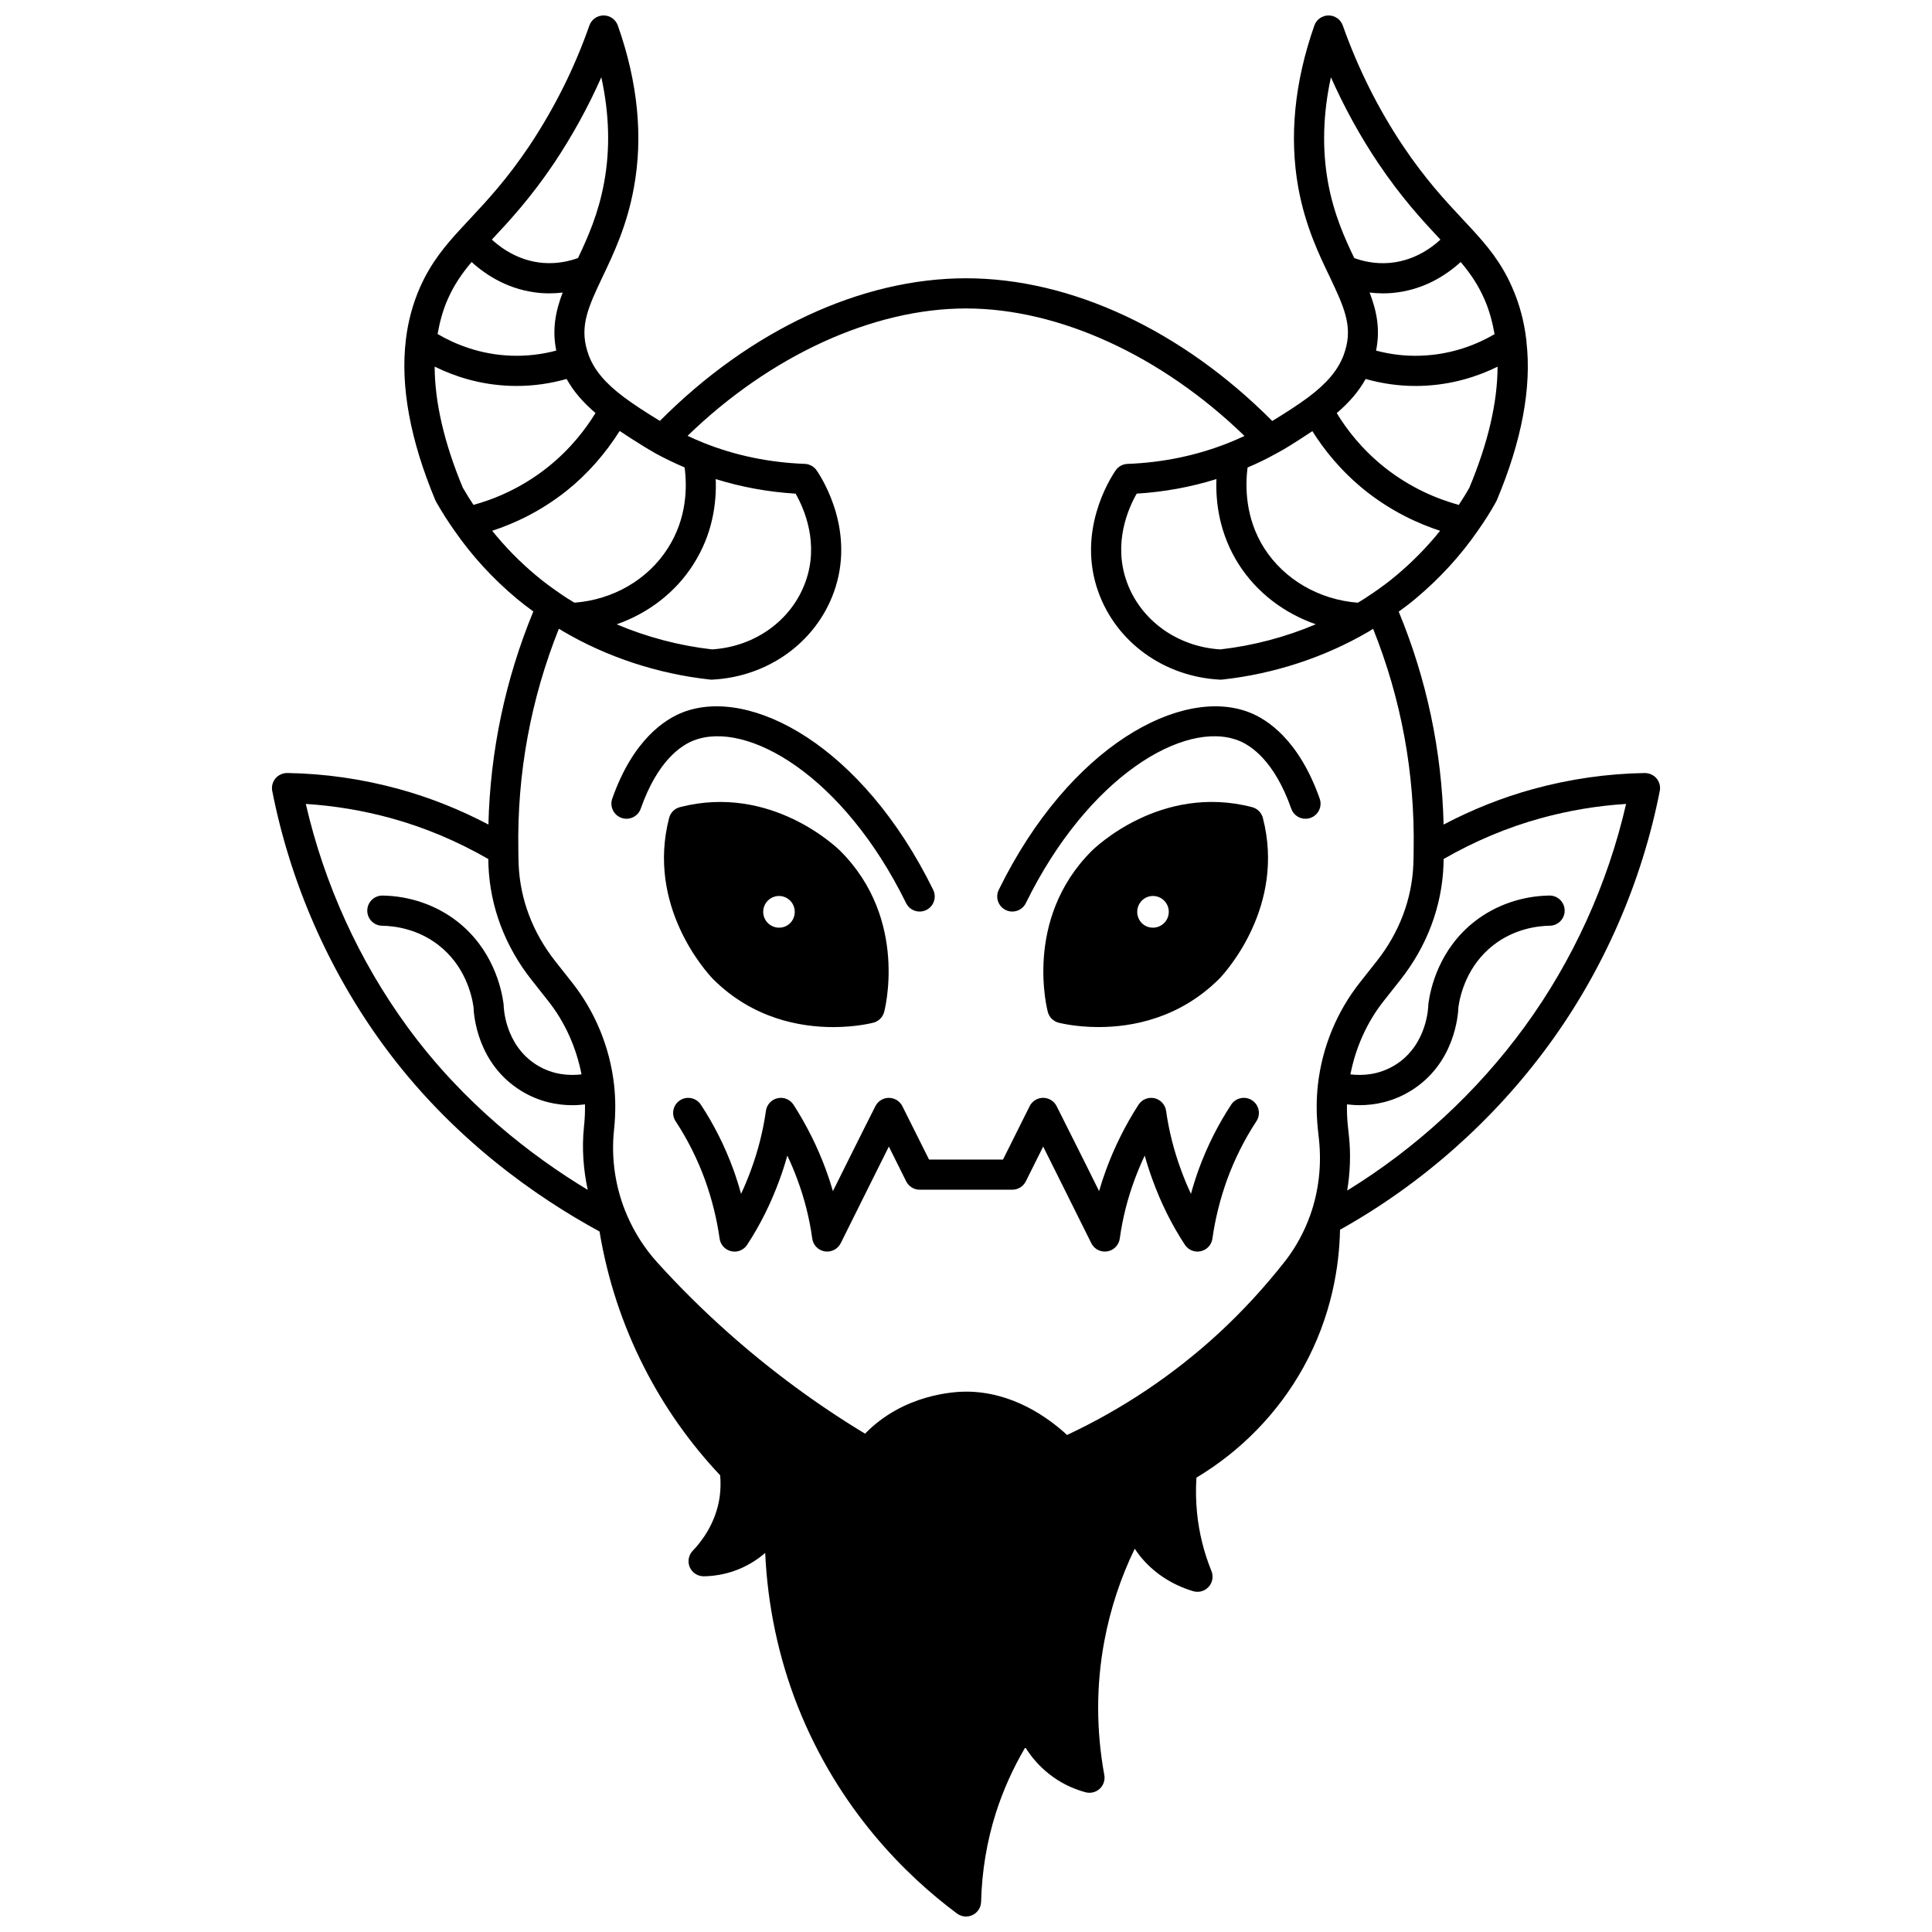 <?xml version="1.0" encoding="UTF-8"?>
<!-- Uploaded to: SVG Repo, www.svgrepo.com, Generator: SVG Repo Mixer Tools -->
<svg width="800px" height="800px" version="1.1" viewBox="144 144 512 512" xmlns="http://www.w3.org/2000/svg">
 <defs>
  <clipPath id="a">
   <path d="m216 148.09h368v503.81h-368z"/>
  </clipPath>
 </defs>
 <path d="m475.81 357.9c-24.23-6.281-41.797 10.898-42.535 11.641-18.195 18.195-11.645 42.449-11.578 42.695 0.379 1.344 1.43 2.394 2.773 2.766 0.102 0.027 4.391 1.18 10.676 1.18 8.762 0 21.406-2.234 32.023-12.852 1.812-1.902 17.52-19.277 11.508-42.559-0.363-1.406-1.461-2.508-2.867-2.871zm-30.43 27.742c0-2.316 1.867-4.199 4.16-4.199 2.316 0 4.199 1.883 4.199 4.199 0 2.316-1.883 4.199-4.199 4.199-2.336 0-4.16-1.844-4.16-4.199z"/>
 <path d="m410.51 385.16c0.566 0.281 1.168 0.41 1.758 0.41 1.48 0 2.898-0.824 3.59-2.234 16.543-33.699 42.094-48.609 56.309-43.102 3.316 1.289 9.543 5.344 14.027 18.074 0.734 2.082 3.016 3.172 5.098 2.441 2.082-0.734 3.176-3.016 2.441-5.098-5.551-15.75-14.082-21.094-18.676-22.871-17.871-6.949-47.59 8.762-66.375 47.027-0.973 1.98-0.156 4.375 1.828 5.352z"/>
 <path d="m364.8 416.19c6.309 0 10.625-1.16 10.723-1.188 1.344-0.375 2.394-1.422 2.773-2.766 0.066-0.242 6.617-24.496-11.578-42.699-0.738-0.734-18.301-17.906-42.531-11.637-1.406 0.363-2.504 1.465-2.867 2.871-6.008 23.281 9.699 40.652 11.602 42.652 10.535 10.543 23.125 12.766 31.879 12.766zm-18.543-30.547c0-2.316 1.883-4.199 4.199-4.199 2.293 0 4.16 1.883 4.16 4.199 0 2.356-1.828 4.199-4.16 4.199-2.316 0-4.199-1.883-4.199-4.199z"/>
 <path d="m308.7 360.75c2.082 0.73 4.367-0.359 5.098-2.441 4.481-12.73 10.711-16.785 14.027-18.074 14.191-5.508 39.762 9.406 56.301 43.102 0.695 1.414 2.113 2.234 3.59 2.234 0.586 0 1.191-0.133 1.758-0.41 1.984-0.973 2.801-3.367 1.828-5.352-18.785-38.266-48.504-53.98-66.371-47.027-4.594 1.781-13.133 7.121-18.68 22.871-0.727 2.078 0.367 4.359 2.449 5.098z"/>
 <path d="m383.14 437.16c-0.676-1.352-2.055-2.207-3.566-2.215h-0.012c-1.504 0-2.883 0.844-3.566 2.188-2.059 4.055-4.09 8.133-6.121 12.195l-2.09 4.191c-1.016 2.047-2.031 4.094-3.051 6.141-0.559-1.93-1.188-3.852-1.891-5.75-2.191-5.953-5.07-11.719-8.543-17.133-0.902-1.406-2.582-2.098-4.219-1.746-1.637 0.359-2.871 1.695-3.102 3.352-0.738 5.254-2.055 10.48-3.914 15.547-0.805 2.211-1.695 4.367-2.672 6.457-0.598-2.168-1.281-4.328-2.047-6.465-2.215-6.074-5.109-11.852-8.613-17.176-1.215-1.84-3.688-2.352-5.539-1.148-1.844 1.215-2.359 3.691-1.148 5.539 3.164 4.809 5.781 10.035 7.777 15.508 1.844 5.133 3.152 10.383 3.883 15.598 0.23 1.648 1.461 2.984 3.082 3.344 1.633 0.379 3.309-0.312 4.219-1.707 3.445-5.25 6.328-11.043 8.57-17.211 0.781-2.113 1.473-4.258 2.074-6.422 1 2.106 1.898 4.254 2.699 6.43 1.875 5.07 3.191 10.301 3.906 15.547 0.234 1.738 1.578 3.117 3.312 3.406 1.719 0.273 3.441-0.586 4.231-2.16 2.723-5.441 5.441-10.926 8.156-16.395l2.086-4.184c0.836-1.676 1.676-3.356 2.516-5.035l4.594 9.211c0.676 1.355 2.062 2.215 3.578 2.215h24.551c1.516 0 2.902-0.855 3.578-2.215l4.594-9.211c0.84 1.68 1.676 3.356 2.516 5.035l2.082 4.172c2.719 5.481 5.441 10.965 8.164 16.406 0.684 1.371 2.082 2.211 3.574 2.211 0.215 0 0.438-0.016 0.656-0.051 1.73-0.289 3.074-1.668 3.312-3.406 0.715-5.246 2.031-10.477 3.91-15.555 0.801-2.172 1.699-4.32 2.695-6.426 0.605 2.16 1.297 4.297 2.07 6.406 2.242 6.184 5.125 11.98 8.574 17.227 0.914 1.395 2.594 2.086 4.219 1.707 1.625-0.363 2.852-1.695 3.082-3.344 0.73-5.219 2.039-10.465 3.875-15.578 2.004-5.492 4.621-10.715 7.785-15.527 1.211-1.848 0.699-4.328-1.148-5.539-1.848-1.207-4.328-0.695-5.539 1.148-3.5 5.328-6.398 11.109-8.621 17.199-0.766 2.133-1.449 4.281-2.039 6.445-0.98-2.09-1.875-4.254-2.68-6.473-1.855-5.051-3.172-10.277-3.91-15.531-0.23-1.656-1.473-2.992-3.102-3.352-1.633-0.352-3.316 0.34-4.219 1.746-3.481 5.414-6.356 11.176-8.543 17.125-0.703 1.898-1.332 3.82-1.891 5.754-1.02-2.047-2.035-4.098-3.055-6.152l-2.086-4.18c-2.031-4.066-4.066-8.141-6.121-12.195-0.68-1.344-2.059-2.188-3.566-2.188h-0.012c-1.512 0.004-2.891 0.859-3.566 2.215l-7.055 14.137h-19.602z"/>
 <g clip-path="url(#a)">
  <path d="m583 350.29c-0.773-0.922-1.891-1.402-3.129-1.43-9.957 0.16-19.926 1.594-29.625 4.262-8.176 2.242-16.105 5.418-23.676 9.395-0.48-19.555-4.477-38.484-11.895-56.418 1.543-1.121 3.047-2.258 4.449-3.434 6.391-5.348 11.945-11.41 16.484-17.98 0.039-0.055 0.074-0.117 0.117-0.172 0.004-0.004 0.004-0.008 0.008-0.008 1.727-2.441 3.332-4.981 4.754-7.559 0.07-0.125 0.133-0.25 0.188-0.383 6.629-15.766 9.254-29.895 7.848-41.984 0-0.039 0.023-0.07 0.023-0.113 0-0.094-0.047-0.172-0.051-0.266-0.008-0.051-0.008-0.113-0.012-0.164-0.57-4.891-1.836-9.574-3.746-13.883-2.891-6.656-6.801-11.211-10.551-15.297-0.848-0.926-1.727-1.867-2.641-2.844-4.582-4.906-9.773-10.465-15.742-19.352-6.566-9.82-11.93-20.555-15.949-31.898-0.566-1.602-2.074-2.668-3.769-2.668h-0.004c-1.695 0-3.207 1.074-3.766 2.676-5.266 15-6.695 29.473-4.242 43.023 1.855 10.18 5.578 17.879 8.332 23.582 3.676 7.777 6.106 12.914 4.082 19.496l-0.414 1.266c-1.547 4.019-4.441 7.457-9.379 11.148-2.832 2.113-6.102 4.168-8.996 5.957-0.176 0.113-0.367 0.207-0.543 0.316-23.918-24.047-53.324-37.812-81.152-37.812-27.82 0-57.215 13.754-81.121 37.793-0.184-0.113-0.363-0.211-0.547-0.328-2.84-1.754-6.109-3.805-8.941-5.922-4.938-3.691-7.828-7.129-9.316-10.977l-0.453-1.348c-2.051-6.672 0.379-11.812 4.106-19.691 2.856-5.992 6.414-13.449 8.242-23.469 2.504-13.523 1.074-28.004-4.242-43.047-0.566-1.598-2.078-2.664-3.773-2.664h-0.008c-1.699 0.004-3.207 1.078-3.766 2.684-3.887 11.141-9.238 21.867-15.898 31.875-5.973 8.898-11.168 14.453-15.746 19.359-0.91 0.977-1.789 1.914-2.633 2.836-3.746 4.082-7.648 8.625-10.59 15.281-1.914 4.336-3.18 9.004-3.75 13.848-1.504 12.273 1.121 26.602 7.797 42.57 0.062 0.152 0.137 0.301 0.215 0.441 1.594 2.789 3.195 5.305 4.859 7.644 4.574 6.613 10.129 12.68 16.52 18.027 1.355 1.137 2.844 2.262 4.379 3.383-7.426 18.023-11.426 36.984-11.902 56.469-7.57-3.977-15.5-7.152-23.676-9.395-9.699-2.668-19.668-4.102-29.625-4.262-1.199 0.004-2.356 0.508-3.129 1.43-0.777 0.934-1.094 2.16-0.855 3.344 4.75 24.168 14.895 47.395 29.32 67.16 18.207 24.961 40.938 40.625 57.41 49.57 2.09 12.598 6.055 24.68 11.789 35.93 5.309 10.453 12.094 20.102 20.184 28.691 0.172 1.891 0.125 3.887-0.145 5.816-1.035 6.988-4.906 11.871-7.117 14.164-1.117 1.156-1.43 2.863-0.805 4.34 0.629 1.477 2.074 2.434 3.68 2.434 2.41 0 8.656-0.473 14.629-4.848 0.582-0.426 1.148-0.875 1.688-1.348 0.633 13.945 3.539 27.754 8.59 40.57 10.906 27.582 28.988 45.133 42.234 54.996 0.715 0.531 1.555 0.797 2.398 0.797 0.598 0 1.191-0.133 1.746-0.402 1.344-0.656 2.211-2 2.25-3.496 0.207-8.09 1.52-15.988 3.891-23.48 1.934-6.074 4.559-11.918 7.828-17.461 1.484 2.387 3.531 4.894 6.359 7.109 2.797 2.211 6.019 3.824 9.582 4.797 1.328 0.355 2.742 0.016 3.758-0.906 1.012-0.926 1.48-2.316 1.23-3.668-2.168-11.879-2.168-23.797-0.004-35.41 1.605-8.578 4.312-16.809 8.074-24.559 0.367 0.559 0.77 1.129 1.203 1.699 3.551 4.527 8.488 7.832 14.277 9.559 1.473 0.441 3.07-0.004 4.102-1.145 1.031-1.137 1.324-2.766 0.746-4.191-2.004-4.934-3.281-10.082-3.805-15.293-0.324-3.195-0.383-6.367-0.172-9.461 11.898-7.148 21.664-17.203 28.32-29.184 7.582-13.691 9.547-27.039 9.727-36.512 21.656-12.094 40.781-29.035 55.418-49.117 14.43-19.77 24.57-42.992 29.32-67.16 0.234-1.176-0.078-2.402-0.855-3.332zm-110.72-56.738c4.758 7.453 11.98 12.941 20.418 15.887-7.988 3.387-16.562 5.668-25.309 6.66-11.387-0.711-21.086-7.691-24.762-17.867-3.719-10.266 0.371-19.496 2.609-23.414 7.293-0.445 14.367-1.746 21.129-3.859-0.234 6.285 0.793 14.52 5.914 22.594zm61.105-20.293c-0.852 1.531-1.801 3.043-2.785 4.547-5.484-1.504-12.699-4.394-19.746-10-6.019-4.809-10.023-10.078-12.605-14.332 3.375-2.879 5.859-5.797 7.66-9.043 4.309 1.215 8.719 1.852 13.184 1.852 0.559 0 1.125-0.008 1.684-0.027 8.137-0.281 14.891-2.523 20.094-5.078-0.02 9.418-2.496 20.164-7.484 32.082zm6.691-40.703c-4.598 2.688-11.246 5.422-19.578 5.707-3.996 0.145-7.957-0.32-11.828-1.352 1.152-5.598 0.18-10.473-1.707-15.383 1.121 0.133 2.297 0.215 3.531 0.215 0.75 0 1.527-0.027 2.324-0.09 8.246-0.688 14.352-4.637 18.281-8.219 2.66 3.164 4.668 6.133 6.316 9.93 1.281 2.91 2.09 5.973 2.66 9.191zm-43.371-68.09c3.516 7.93 7.68 15.516 12.453 22.648 6.328 9.426 11.996 15.488 16.543 20.359 0.012 0.012 0.02 0.023 0.031 0.035-2.961 2.703-7.516 5.668-13.562 6.172-3.781 0.301-6.957-0.449-9.281-1.293-2.523-5.258-5.426-11.652-6.949-20.023-1.602-8.852-1.344-18.195 0.766-27.898zm-4.91 93.789c2.981 4.766 7.481 10.531 14.074 15.805 6.906 5.488 13.945 8.703 19.773 10.605-3.426 4.266-7.328 8.25-11.656 11.871-2.016 1.691-4.125 3.266-6.535 4.879-1.199 0.848-2.398 1.578-3.598 2.312-10.273-0.801-19.496-6.121-24.828-14.461-5.117-8.066-5.016-16.629-4.406-21.375 2.566-1.09 5.051-2.273 7.324-3.562 0.047-0.02 0.094-0.051 0.141-0.07 0.094-0.051 0.195-0.102 0.289-0.152 1.211-0.648 2.418-1.34 3.574-2.082 1.844-1.148 3.848-2.434 5.848-3.769zm-164.04 35.297c5.137-8.047 6.16-16.293 5.922-22.59 6.773 2.113 13.855 3.418 21.168 3.859 2.234 3.918 6.328 13.152 2.606 23.414-3.676 10.168-13.375 17.152-24.758 17.859-8.73-0.988-17.281-3.266-25.27-6.644 8.371-2.934 15.598-8.434 20.332-15.898zm-36.824-106.46c4.805-7.223 8.965-14.793 12.426-22.621 2.125 9.711 2.379 19.047 0.742 27.883-1.5 8.223-4.269 14.438-6.918 20.027-2.324 0.84-5.496 1.582-9.25 1.297-6.062-0.504-10.621-3.477-13.586-6.176 0.012-0.012 0.02-0.023 0.031-0.035 4.551-4.871 10.211-10.934 16.555-20.375zm-21.949 26.344c3.934 3.578 10.043 7.527 18.309 8.219 0.785 0.059 1.555 0.09 2.305 0.09 1.23 0 2.398-0.082 3.519-0.215-1.867 4.871-2.848 9.75-1.699 15.379-3.875 1.027-7.848 1.488-11.875 1.355-8.297-0.285-14.949-3.039-19.574-5.746 0.566-3.184 1.391-6.277 2.66-9.152 1.672-3.797 3.691-6.766 6.356-9.93zm-9.793 27.719c5.215 2.57 11.969 4.82 20.074 5.098 0.562 0.02 1.129 0.027 1.688 0.027 4.477 0 8.898-0.637 13.207-1.852 1.781 3.211 4.262 6.133 7.656 9.027-2.621 4.277-6.656 9.562-12.629 14.336-7.078 5.629-14.262 8.52-19.707 10.012-0.957-1.453-1.902-2.945-2.836-4.574-4.949-11.887-7.418-22.629-7.453-32.074zm15.246 43.508c5.797-1.891 12.812-5.102 19.738-10.613 5.523-4.414 10.277-9.852 14.043-15.844 2.019 1.352 4.039 2.652 5.883 3.785 0.836 0.527 1.695 1.031 2.543 1.527l0.922 0.543c2.488 1.383 5.141 2.641 7.863 3.812 0.691 5.211 0.621 13.488-4.422 21.379-5.305 8.367-14.551 13.691-24.777 14.465-1.223-0.734-2.453-1.488-3.742-2.398-2.336-1.586-4.492-3.199-6.394-4.793-4.328-3.613-8.223-7.586-11.656-11.863zm17.672 25.953c0.363 0.219 0.738 0.461 1.094 0.668 11.668 6.867 25.133 11.293 38.941 12.805 0.145 0.016 0.293 0.023 0.438 0.023 0.066 0 0.141 0 0.207-0.004 14.742-0.766 27.375-9.848 32.18-23.145 5.762-15.902-2.762-29.68-4.531-32.281-0.715-1.051-1.887-1.699-3.16-1.75-9.402-0.352-18.406-2.219-26.766-5.555-1.469-0.59-2.898-1.223-4.293-1.879 21.871-21.215 49.105-33.754 73.781-33.754 24.652 0 51.859 12.516 73.809 33.789-1.383 0.648-2.797 1.266-4.246 1.836-0.008 0.004-0.02 0.008-0.027 0.012-8.363 3.332-17.359 5.203-26.738 5.559-1.273 0.047-2.441 0.695-3.16 1.75-1.766 2.598-10.293 16.379-4.531 32.277 4.809 13.297 17.441 22.379 32.18 23.145 0.066 0.004 0.141 0.004 0.207 0.004 0.145 0 0.293-0.008 0.438-0.023 13.629-1.492 26.922-5.832 38.477-12.547 0.059-0.023 0.113-0.066 0.172-0.098 0.094-0.055 0.191-0.105 0.285-0.156 0.348-0.203 0.676-0.449 1.02-0.656 7.445 18.562 11.098 38.23 10.746 58.621 0 1.238-0.039 2.516-0.074 3.762-0.363 9.25-3.731 18.148-9.742 25.746l-4.356 5.512c-6.191 7.812-10.059 17.199-11.195 27.145-0.418 3.723-0.438 7.598-0.043 11.543l0.324 3.047c0.73 6.816-0.078 13.766-2.348 20.094-1.562 4.356-3.769 8.402-6.539 11.996-5.582 7.106-11.418 13.438-17.832 19.355-11.887 10.914-25.352 19.934-40.043 26.828-4.906-4.539-14.438-11.488-26.781-11.488-2.812 0-16.473 0.57-26.754 11.141-12.715-7.684-24.816-16.602-36.012-26.531-6.672-5.906-13.09-12.254-19.074-18.871-3.297-3.66-5.969-7.816-7.941-12.352-3.113-7.16-4.324-15.051-3.492-22.809 0.008-0.062 0.012-0.145 0.016-0.223 0.012-0.066 0.02-0.137 0.027-0.207 0.391-3.922 0.375-7.801-0.043-11.523-1.137-9.945-5.008-19.328-11.191-27.137l-4.359-5.519c-6.004-7.598-9.371-16.496-9.734-25.715-0.039-1.277-0.078-2.555-0.078-3.863-0.344-20.27 3.305-39.938 10.746-58.57zm-40.184 105.46c-12.754-17.473-21.992-37.785-26.879-59.023 7.598 0.477 15.176 1.742 22.586 3.777 8.973 2.465 17.617 6.129 25.777 10.82 0.016 0.559 0.016 1.098 0.035 1.676 0.43 10.949 4.391 21.461 11.453 30.391l4.363 5.523c4.504 5.688 7.461 12.379 8.852 19.484-3.273 0.383-7.555 0.133-11.75-2.426-8.699-5.312-8.879-15.684-8.879-15.781 0-0.176-0.012-0.355-0.035-0.531-0.555-4.121-2.867-14.508-12.348-21.859-5.512-4.269-12.508-6.684-19.703-6.793h-0.062c-2.18 0-3.961 1.75-4 3.938-0.031 2.207 1.73 4.027 3.938 4.059 3.172 0.047 9.324 0.777 14.922 5.117 6.992 5.422 8.824 13.117 9.293 16.398 0.074 2.254 1.02 15.145 12.707 22.285 4.715 2.875 9.457 3.758 13.504 3.758 1.184 0 2.281-0.094 3.332-0.215 0.023 1.734-0.027 3.492-0.199 5.269-0.055 0.309-0.07 0.574-0.078 0.777-0.574 5.566-0.16 11.168 1.012 16.613-14.797-8.945-32.914-22.793-47.84-43.258zm296.14 0c-12.637 17.332-28.777 32.211-47.039 43.43 0.766-4.723 0.98-9.555 0.469-14.344l-0.32-3.016c-0.184-1.852-0.238-3.68-0.215-5.481 1.047 0.125 2.144 0.215 3.328 0.215 4.051 0 8.793-0.883 13.508-3.758 11.688-7.137 12.633-20.027 12.707-22.285 0.473-3.277 2.305-10.977 9.293-16.395 5.598-4.344 11.75-5.07 14.922-5.117 2.207-0.031 3.969-1.852 3.938-4.059-0.031-2.188-1.82-3.938-4-3.938h-0.062c-7.199 0.109-14.195 2.523-19.703 6.797-9.484 7.352-11.797 17.738-12.348 21.859-0.02 0.168-0.031 0.359-0.035 0.527 0 0.105-0.18 10.473-8.879 15.785-4.199 2.555-8.477 2.812-11.754 2.426 1.395-7.106 4.352-13.797 8.855-19.488l4.356-5.516c7.066-8.934 11.027-19.445 11.457-30.426 0.016-0.562 0.02-1.086 0.031-1.645 8.16-4.691 16.805-8.355 25.777-10.82 7.414-2.039 14.992-3.309 22.586-3.777-4.879 21.23-14.117 41.543-26.871 59.023z"/>
 </g>
</svg>